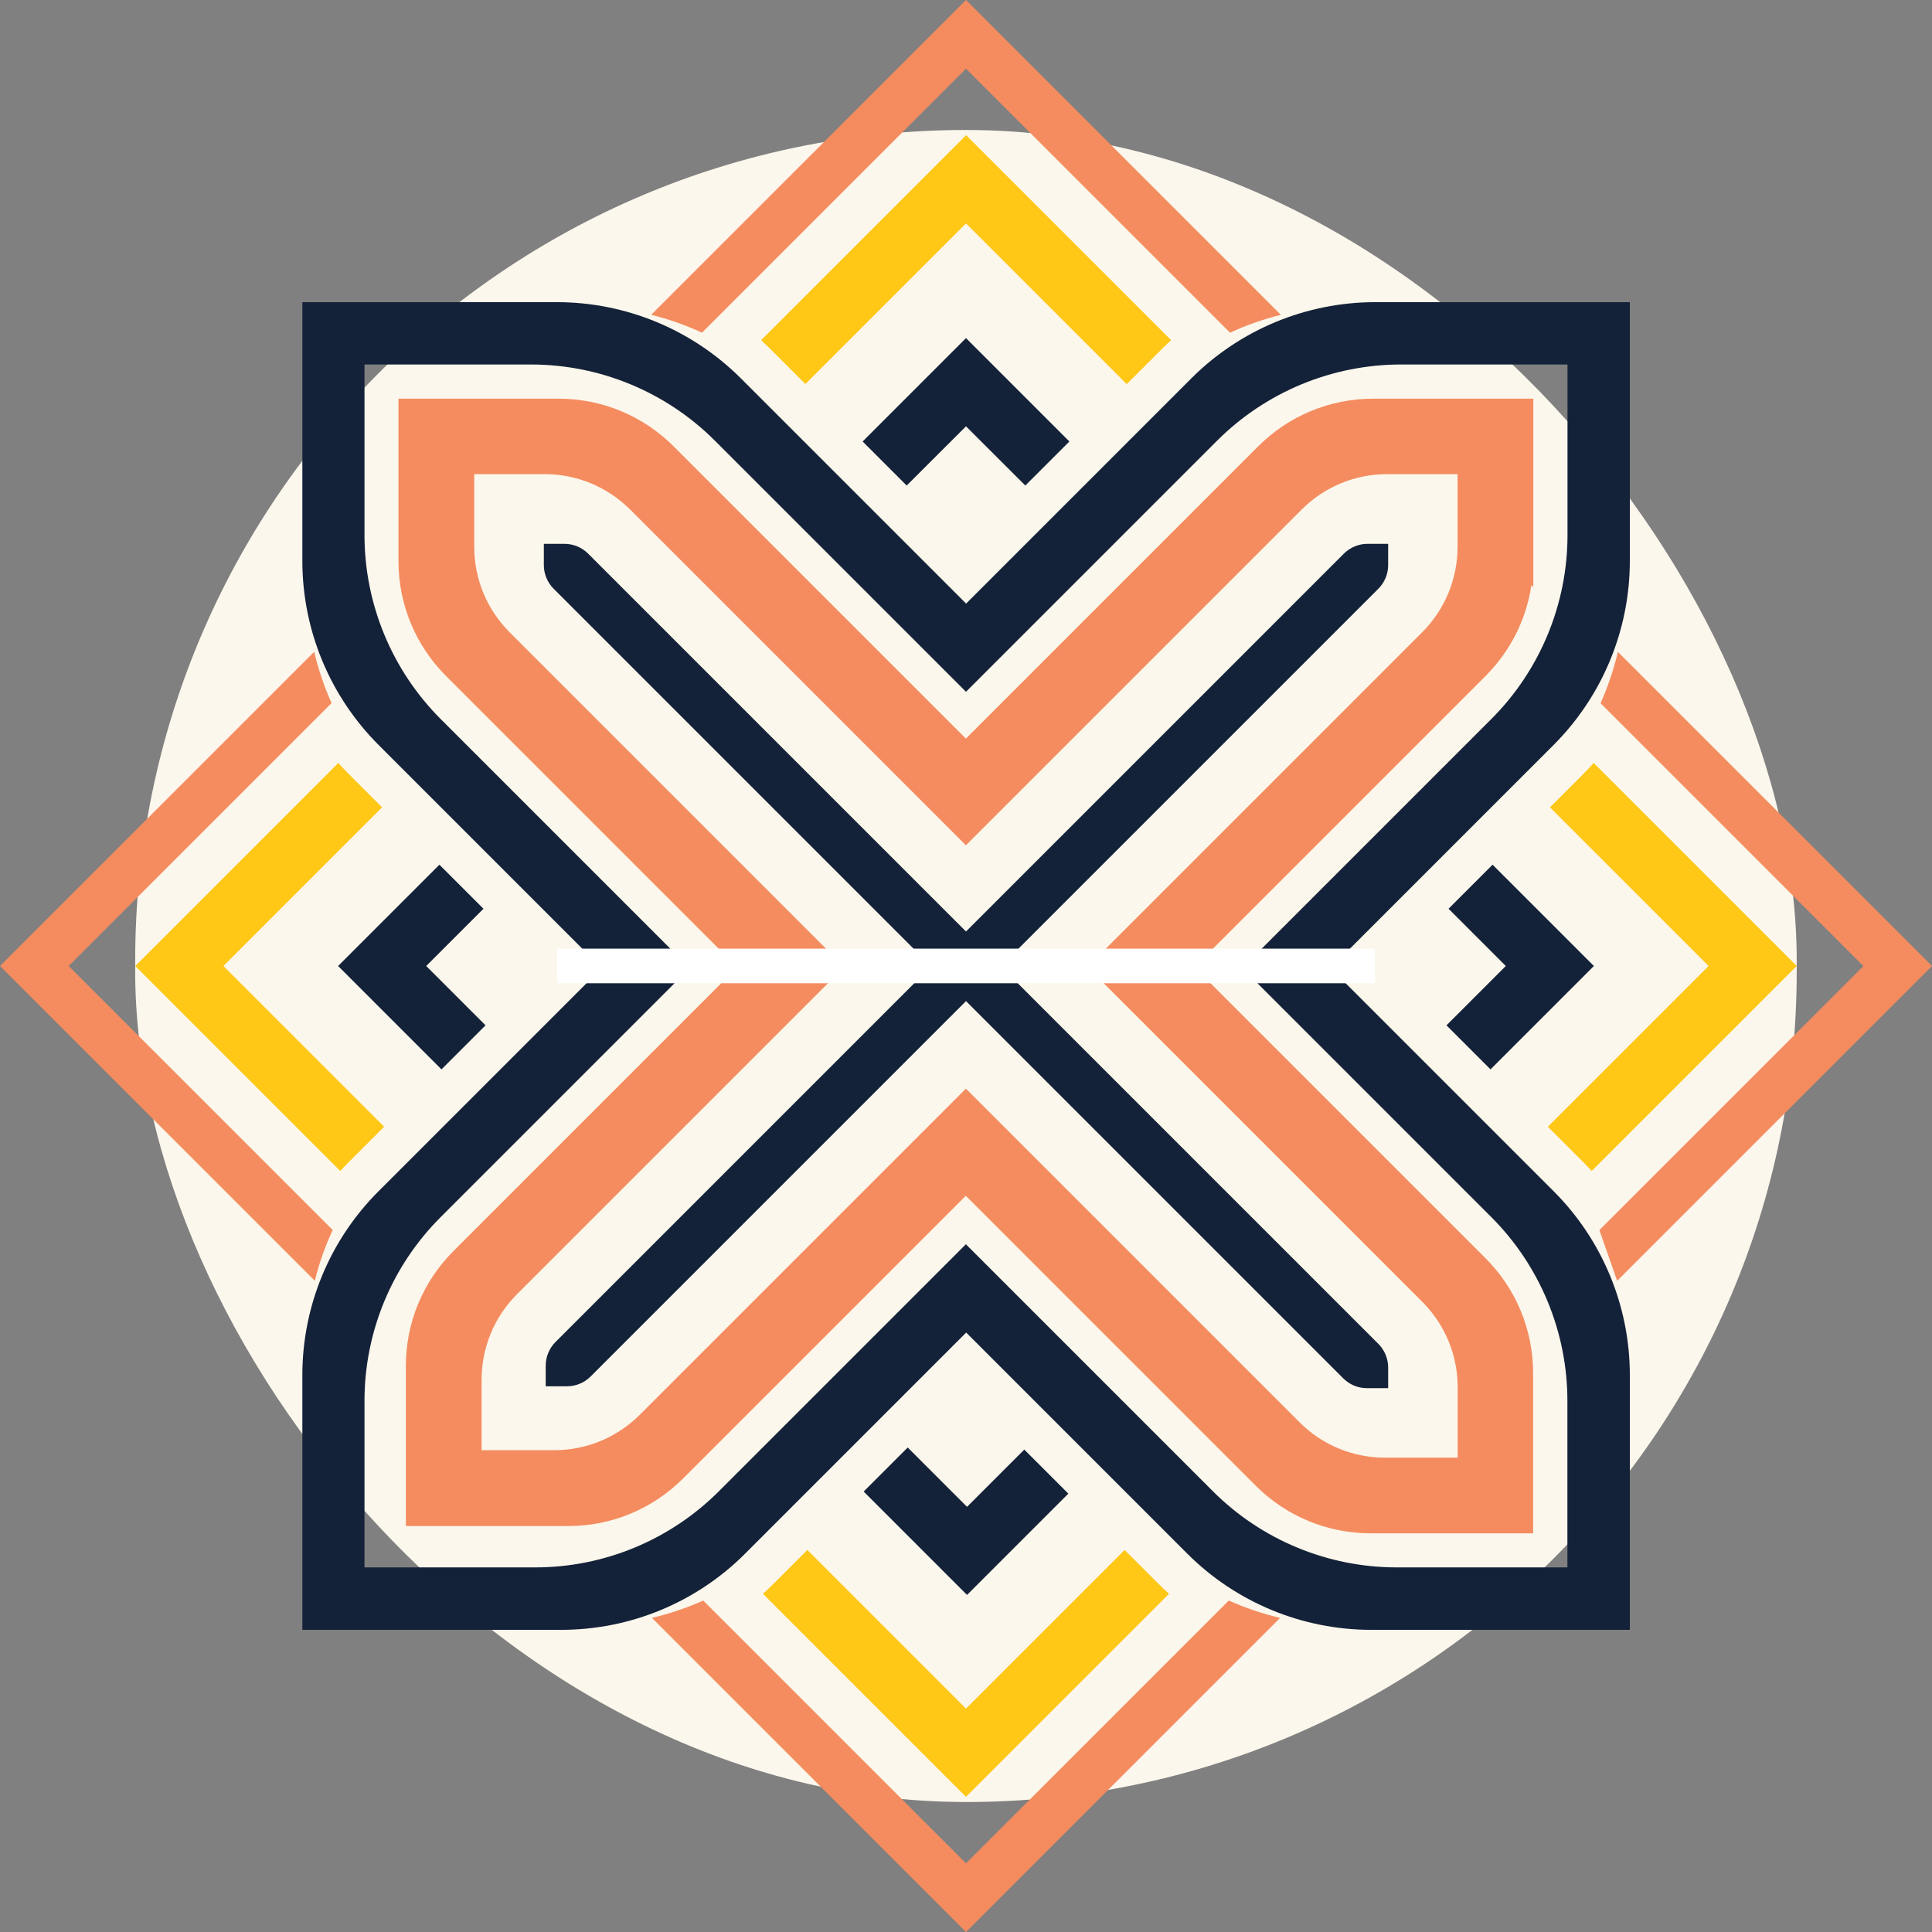 <?xml version="1.0" encoding="UTF-8"?>
<svg id="Layer_2" data-name="Layer 2" xmlns="http://www.w3.org/2000/svg" viewBox="0 0 185.94 185.94">
  <rect x="0" y="0" width="185.94" height="185.94" fill="#808080" stroke="none"/>
  <defs>
    <style>
      .cls-1 {
        fill: #ffc716;
      }

      .cls-2, .cls-3 {
        fill: #f48c5f;
      }

      .cls-3 {
        stroke: #f48c5f;
        stroke-miterlimit: 10;
        stroke-width: 2px;
      }

      .cls-4 {
        fill: #fff;
      }

      .cls-5 {
        fill: #fcf7ec;
      }

      .cls-6 {
        fill: #142239;
      }
    </style>
  </defs>
  <g id="Layer_1-2" data-name="Layer 1">
    <g>
      <rect class="cls-5" x="13.01" y="12.51" width="159.91" height="160.92" rx="79.95" ry="79.95"/>
      <g>
        <path class="cls-2" d="M92.97,179.33l-25.29-25.29c-1.59.71-3.24,1.27-4.94,1.67l30.23,30.23,30.23-30.23c-1.7-.4-3.35-.96-4.94-1.67l-25.29,25.29Z"/>
        <path class="cls-2" d="M92.97,6.61l25.41,25.41c1.57-.73,3.21-1.3,4.89-1.72L92.97,0l-30.3,30.3c1.69.41,3.32.99,4.89,1.72l25.41-25.41Z"/>
        <path class="cls-2" d="M155.64,123.27l30.3-30.3-30.23-30.23c-.4,1.7-.96,3.35-1.67,4.94l25.3,25.3-25.41,25.41"/>
        <path class="cls-2" d="M6.61,92.97l25.3-25.3c-.71-1.59-1.27-3.24-1.67-4.94L0,92.97l30.3,30.3c.41-1.69.99-3.32,1.72-4.89l-25.41-25.41Z"/>
        <path class="cls-1" d="M36.97,108.44l-15.47-15.47,15.27-15.27-3.17-3.17c-.36-.36-.7-.72-1.04-1.1l-19.54,19.54,19.73,19.73c.27-.29.55-.59.83-.87l3.39-3.39Z"/>
        <path class="cls-1" d="M149.17,77.7l15.27,15.27-15.47,15.47,3.38,3.38c.29.29.56.58.84.88l19.73-19.73-19.54-19.54c-.34.37-.68.74-1.04,1.1l-3.17,3.17Z"/>
        <path class="cls-1" d="M77.5,36.97l15.47-15.47,15.47,15.47,3.38-3.38c.29-.29.59-.57.89-.85l-19.73-19.73-19.73,19.73c.3.28.6.56.89.85l3.38,3.38Z"/>
        <path class="cls-1" d="M108.24,149.17l-15.27,15.27-15.27-15.27-3.19,3.19c-.35.35-.71.69-1.08,1.03l19.54,19.54,19.54-19.54c-.37-.33-.73-.68-1.09-1.03l-3.18-3.18Z"/>
        <polygon class="cls-6" points="144.92 92.97 139.21 98.68 143.45 102.92 153.4 92.97 143.65 83.22 139.41 87.46 144.92 92.97"/>
        <polygon class="cls-6" points="92.97 41.03 98.68 46.73 102.92 42.49 92.97 32.54 83.02 42.49 87.26 46.73 92.97 41.03"/>
        <polygon class="cls-6" points="41.02 92.97 46.53 87.46 42.29 83.22 32.54 92.97 42.49 102.92 46.73 98.68 41.02 92.97"/>
        <polygon class="cls-6" points="93.07 145.02 87.36 139.31 83.12 143.55 93.07 153.5 102.82 143.75 98.58 139.51 93.07 145.02"/>
      </g>
      <path class="cls-6" d="M156.86,156.86v-24.51c0-6.64-2.64-13.01-7.33-17.7l-21.48-21.48,21.47-21.47c4.7-4.7,7.34-11.08,7.34-17.72v-24.9s-24.49,0-24.49,0c-6.65,0-13.02,2.64-17.72,7.34l-21.67,21.67-21.67-21.67c-4.7-4.7-11.08-7.34-17.72-7.34h-24.49s0,24.9,0,24.9c0,6.65,2.64,13.02,7.34,17.72l21.47,21.47-21.49,21.49c-4.69,4.69-7.32,11.05-7.32,17.68v24.52s24.92,0,24.92,0c6.63,0,12.99-2.63,17.68-7.32l21.29-21.29,21.28,21.28c4.69,4.69,11.06,7.33,17.7,7.33h24.91ZM42.41,117.14l23.97-23.97-23.96-23.96c-4.7-4.7-7.34-11.08-7.34-17.72v-16.41h16.01c6.65,0,13.02,2.64,17.72,7.34l24.16,24.16,24.16-24.16c4.7-4.7,11.08-7.34,17.72-7.34h16.01v16.41c0,6.65-2.64,13.02-7.34,17.72l-23.96,23.96,23.96,23.96c4.69,4.69,7.33,11.06,7.33,17.7v16.02h-16.42c-6.64,0-13.01-2.64-17.7-7.33l-23.77-23.77-23.77,23.77c-4.69,4.69-11.05,7.33-17.68,7.33h-16.43v-16.03c0-6.63,2.63-12.99,7.33-17.68Z"/>
      <path class="cls-3" d="M146.57,53.98v-14.61h-14.39c-3.93,0-7.62,1.53-10.4,4.31l-28.82,28.82-28.82-28.82c-2.78-2.78-6.47-4.31-10.4-4.31h-14.39v14.61c0,3.93,1.53,7.62,4.31,10.4l28.71,28.71-28.01,28.01c-2.77,2.77-4.3,6.46-4.3,10.37v14.4h14.62c3.92,0,7.6-1.53,10.37-4.3l27.9-27.9,28.6,28.6c2.77,2.77,6.46,4.3,10.38,4.3h14.62v-14.4c0-3.92-1.53-7.61-4.3-10.38l-28.71-28.71,28.71-28.71c2.78-2.78,4.31-6.47,4.31-10.4ZM106.09,93.08l31.48,31.48c2.4,2.4,3.72,5.58,3.72,8.97v7.76h-7.98c-3.39,0-6.57-1.32-8.97-3.72l-31.38-31.38-30.67,30.67c-2.39,2.39-5.58,3.71-8.96,3.71h-7.98v-7.77c0-3.38,1.32-6.57,3.71-8.96l30.78-30.78-31.48-31.48c-2.4-2.4-3.72-5.59-3.72-8.98v-7.97h7.75c3.39,0,6.58,1.32,8.98,3.72l31.59,31.59,31.59-31.59c2.4-2.4,5.59-3.72,8.98-3.72h7.75v7.97c0,3.39-1.32,6.58-3.72,8.98l-31.48,31.48Z"/>
      <path class="cls-6" d="M96.32,93l36.33,36.33c.61.61.95,1.43.95,2.29v1.98s-2.04,0-2.04,0c-.87,0-1.68-.34-2.29-.95l-36.3-36.3-36.12,36.12c-.61.61-1.42.95-2.29.95h-2.04s0-1.98,0-1.98c0-.86.34-1.68.95-2.29l36.15-36.15-36.33-36.33c-.61-.61-.95-1.43-.95-2.29v-2.04s1.98,0,1.98,0c.87,0,1.68.34,2.29.95l36.36,36.36,36.36-36.36c.61-.61,1.43-.95,2.29-.95h1.98s0,2.04,0,2.04c0,.87-.34,1.68-.95,2.29l-36.33,36.33Z"/>
      <rect class="cls-4" x="53.61" y="91.3" width="78.72" height="3.33"/>
    </g>
  </g>
</svg>